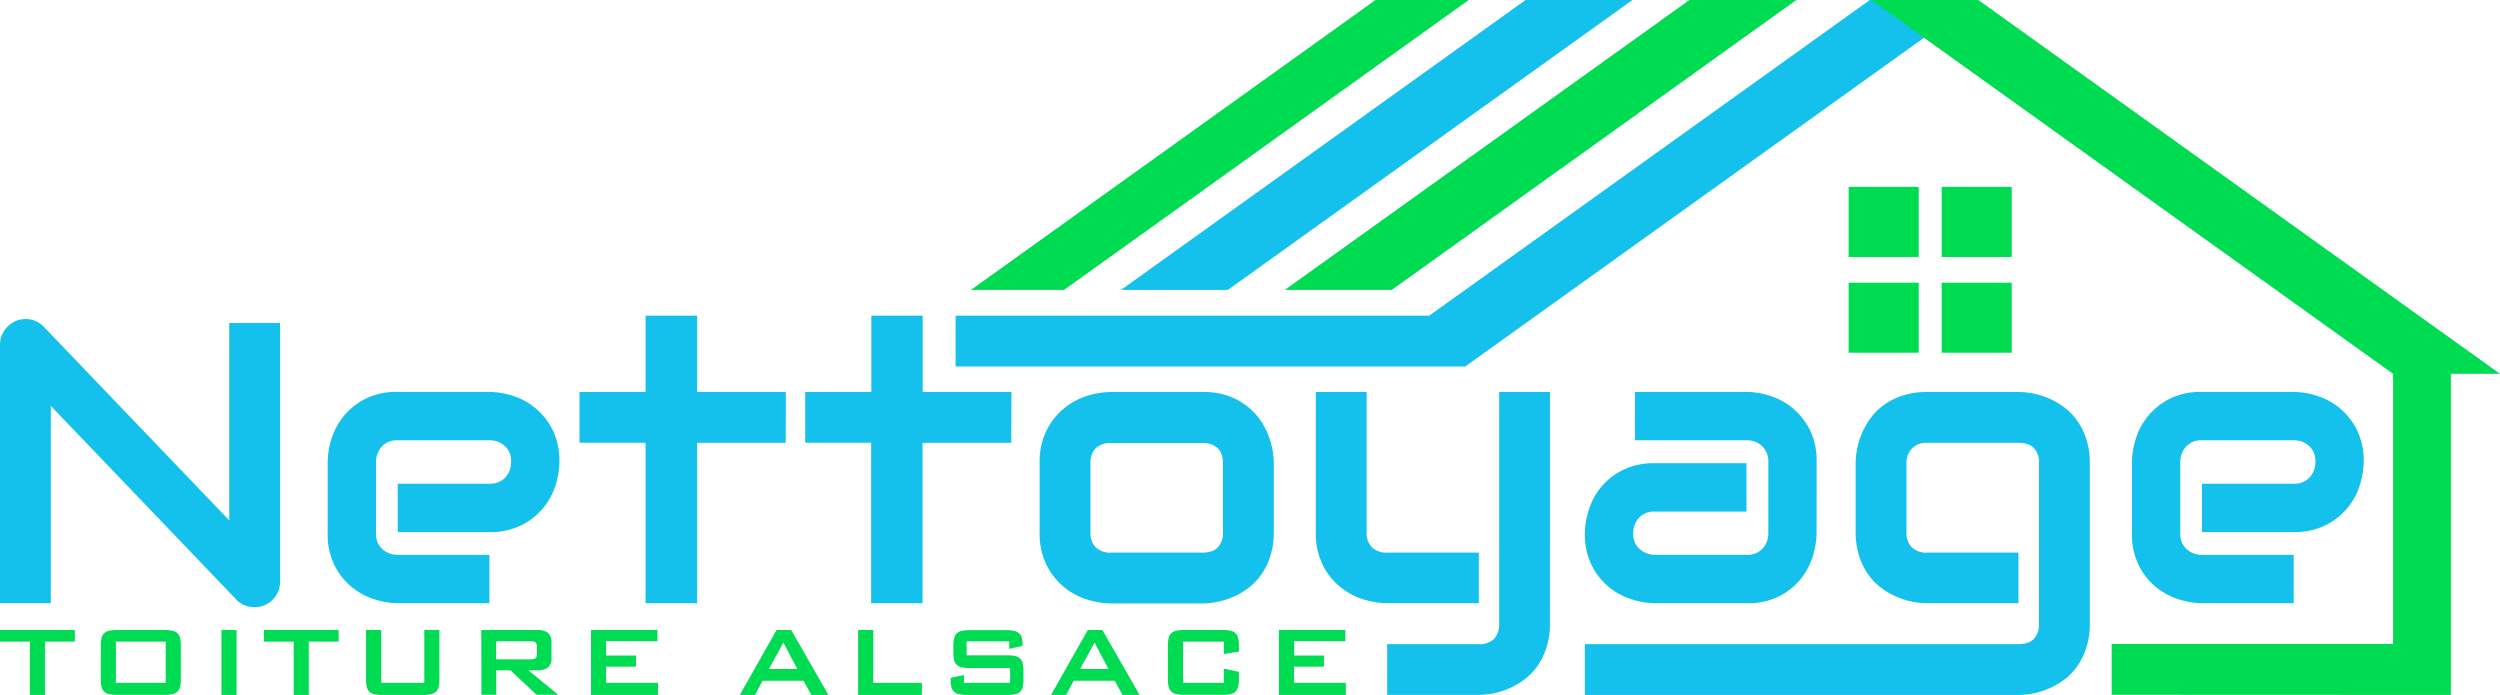 <svg xmlns="http://www.w3.org/2000/svg" id="Layer_1" data-name="Layer 1" viewBox="0 0 878.63 244.24"><defs><style>.cls-1{fill:#14c1ed;}.cls-2{fill:#00dc51;}</style></defs><path class="cls-1" d="M98.44,204.4a8.83,8.83,0,0,1-.72,3.57,9.37,9.37,0,0,1-1.93,2.85,8.61,8.61,0,0,1-2.85,1.89,9,9,0,0,1-3.5.69,9.65,9.65,0,0,1-3.33-.62,7.67,7.67,0,0,1-3-2L17.86,142.65V212H0V121.14a8.63,8.63,0,0,1,1.54-5,9.74,9.74,0,0,1,4-3.33,9.05,9.05,0,0,1,5.22-.51,8.46,8.46,0,0,1,4.6,2.51L80.58,182.9V113.52H98.44Z"></path><path class="cls-1" d="M196.6,162.36a27.93,27.93,0,0,1-1.3,8,23.46,23.46,0,0,1-11.85,14.12A24.32,24.32,0,0,1,172,187H139.79V170H172a7.15,7.15,0,0,0,5.63-2.24,8,8,0,0,0,2-5.53,7,7,0,0,0-2.23-5.49,7.81,7.81,0,0,0-5.39-2H139.79a7.14,7.14,0,0,0-5.63,2.23,8,8,0,0,0-2,5.53v24.93A7.07,7.07,0,0,0,134.4,193a8,8,0,0,0,5.53,2H172v17H139.79a27.62,27.62,0,0,1-8-1.31,24,24,0,0,1-8-4.22,23.61,23.61,0,0,1-6.15-7.63,24.3,24.3,0,0,1-2.47-11.44V162.36a27.59,27.59,0,0,1,1.3-8,23.89,23.89,0,0,1,4.23-8,23.56,23.56,0,0,1,7.62-6.15,24.32,24.32,0,0,1,11.44-2.47H172a27.59,27.59,0,0,1,8,1.3,23.46,23.46,0,0,1,14.12,11.85A24.32,24.32,0,0,1,196.6,162.36Z"></path><path class="cls-1" d="M276.15,155.63H245V212H226.89v-56.4H203.67V137.77h23.22V110.94H245v26.83h31.19Z"></path><path class="cls-1" d="M355.42,155.63H324.23V212H306.17v-56.4H283V137.77h23.22V110.94h18.06v26.83h31.19Z"></path><path class="cls-1" d="M447.68,187a27.24,27.24,0,0,1-1.17,8.28,24.33,24.33,0,0,1-3.09,6.46,21.51,21.51,0,0,1-4.47,4.74,26.05,26.05,0,0,1-5.32,3.19,27.24,27.24,0,0,1-5.64,1.82,26.82,26.82,0,0,1-5.39.59H390.38a28.64,28.64,0,0,1-8.1-1.31,23.67,23.67,0,0,1-14.39-12.05A24.89,24.89,0,0,1,365.38,187V162.77a24.66,24.66,0,0,1,2.51-11.64,23.73,23.73,0,0,1,14.39-12.06,28.6,28.6,0,0,1,8.1-1.3H422.6a25.29,25.29,0,0,1,11.68,2.47,23.16,23.16,0,0,1,7.76,6.22,24.74,24.74,0,0,1,4.3,8.14,28.28,28.28,0,0,1,1.34,8.17Zm-17.86-24q0-3.71-1.86-5.5a7.43,7.43,0,0,0-5.36-1.78H390.52a7.47,7.47,0,0,0-5.43,1.82,7.15,7.15,0,0,0-1.85,5.32V187a7.28,7.28,0,0,0,1.85,5.36,7.36,7.36,0,0,0,5.43,1.86H422.6q3.64,0,5.43-1.86a7.43,7.43,0,0,0,1.79-5.36Z"></path><path class="cls-1" d="M519.73,212H487.52a28.7,28.7,0,0,1-8.21-1.31,24.28,24.28,0,0,1-8.14-4.29,23.36,23.36,0,0,1-6.25-7.76A25.26,25.26,0,0,1,462.44,187V137.77H480.3V187a7.25,7.25,0,0,0,1.86,5.36,7.45,7.45,0,0,0,5.49,1.86h32.08Zm25,7.14a27.24,27.24,0,0,1-1.17,8.28,24.11,24.11,0,0,1-3.09,6.45,20.89,20.89,0,0,1-4.47,4.75,26.24,26.24,0,0,1-5.32,3.19,27.71,27.71,0,0,1-5.6,1.82,26.35,26.35,0,0,1-5.36.58H487.52V226.38h32.21a7.1,7.1,0,0,0,5.36-1.85,7.43,7.43,0,0,0,1.79-5.36v-81.4h17.86Z"></path><path class="cls-1" d="M638.44,187.43a27.68,27.68,0,0,1-1.31,8,23.9,23.9,0,0,1-4.22,8,23.48,23.48,0,0,1-7.63,6.15A24.32,24.32,0,0,1,613.84,212H581.63a27.68,27.68,0,0,1-8-1.31,24.14,24.14,0,0,1-8-4.22,23.71,23.71,0,0,1-6.14-7.63A24.3,24.3,0,0,1,557,187.43a27.92,27.92,0,0,1,1.31-8,23.24,23.24,0,0,1,11.85-14.15,24.3,24.3,0,0,1,11.44-2.48h32.21v17H581.63A7.16,7.16,0,0,0,576,182a8,8,0,0,0-2,5.53,6.78,6.78,0,0,0,2.3,5.46,8.15,8.15,0,0,0,5.46,2h32.08a7.21,7.21,0,0,0,5.64-2.2,7.9,7.9,0,0,0,2-5.49V162.36a7.29,7.29,0,0,0-2.17-5.56,7.57,7.57,0,0,0-5.46-2.06H574.62v-17h39.22a27.65,27.65,0,0,1,8,1.3,24,24,0,0,1,8,4.23,23.65,23.65,0,0,1,6.14,7.62,24.32,24.32,0,0,1,2.48,11.44Z"></path><path class="cls-1" d="M734.47,219.17a27.24,27.24,0,0,1-1.17,8.28,24.11,24.11,0,0,1-3.09,6.45,21.08,21.08,0,0,1-4.46,4.75,26.86,26.86,0,0,1-5.33,3.19,27.56,27.56,0,0,1-5.63,1.82,26.87,26.87,0,0,1-5.4.58H557V226.38H709.39c2.43,0,4.24-.61,5.43-1.85a7.43,7.43,0,0,0,1.79-5.36v-56.4a7.3,7.3,0,0,0-1.79-5.32q-1.79-1.81-5.43-1.82H677.18a6.85,6.85,0,0,0-5.22,2,7.09,7.09,0,0,0-1.93,5.11V187a7.25,7.25,0,0,0,1.86,5.36,7.34,7.34,0,0,0,5.43,1.86h32.07V212H677.18a26.39,26.39,0,0,1-5.36-.59,27.29,27.29,0,0,1-5.6-1.82,26.05,26.05,0,0,1-5.32-3.19,21.05,21.05,0,0,1-4.47-4.74,24.33,24.33,0,0,1-3.09-6.46,27.24,27.24,0,0,1-1.17-8.28V162.77a26.46,26.46,0,0,1,.59-5.36,27.21,27.21,0,0,1,1.82-5.59,26.12,26.12,0,0,1,3.19-5.33,21.24,21.24,0,0,1,4.74-4.46,24.43,24.43,0,0,1,6.43-3.09,26.84,26.84,0,0,1,8.24-1.17h32.21a26.87,26.87,0,0,1,5.4.58,27.56,27.56,0,0,1,5.63,1.82,26.45,26.45,0,0,1,5.33,3.2,20.82,20.82,0,0,1,4.46,4.74,24.21,24.21,0,0,1,3.09,6.42,26.93,26.93,0,0,1,1.17,8.24Z"></path><path class="cls-1" d="M830.71,162.36a27.62,27.62,0,0,1-1.31,8,23.37,23.37,0,0,1-11.85,14.12A24.28,24.28,0,0,1,806.12,187H773.9V170h32.22a7.16,7.16,0,0,0,5.63-2.24,8,8,0,0,0,2-5.53,7,7,0,0,0-2.23-5.49,7.81,7.81,0,0,0-5.39-2H773.9a7.13,7.13,0,0,0-5.63,2.23,8,8,0,0,0-2,5.53v24.93a7.07,7.07,0,0,0,2.24,5.57,8,8,0,0,0,5.53,2h32.08v17H773.9a27.62,27.62,0,0,1-8-1.31,24,24,0,0,1-8-4.22,23.61,23.61,0,0,1-6.15-7.63,24.3,24.3,0,0,1-2.47-11.44V162.36a27.59,27.59,0,0,1,1.3-8,23.89,23.89,0,0,1,4.23-8,23.56,23.56,0,0,1,7.62-6.15,24.32,24.32,0,0,1,11.44-2.47h32.22a27.59,27.59,0,0,1,8,1.3,23.89,23.89,0,0,1,8,4.23,23.52,23.52,0,0,1,6.14,7.62A24.32,24.32,0,0,1,830.71,162.36Z"></path><path class="cls-2" d="M15.79,244.24H10.48V225.49H0v-4.07H26.31v4.07H15.79Z"></path><path class="cls-2" d="M35.42,226.82a10.34,10.34,0,0,1,.29-2.65,3.35,3.35,0,0,1,.95-1.66,3.73,3.73,0,0,1,1.75-.84,12.48,12.48,0,0,1,2.67-.25H57.89a12.48,12.48,0,0,1,2.67.25,3.77,3.77,0,0,1,1.75.84,3.35,3.35,0,0,1,.95,1.66,10.34,10.34,0,0,1,.29,2.65v12a10.39,10.39,0,0,1-.29,2.65,3.35,3.35,0,0,1-.95,1.66,3.77,3.77,0,0,1-1.75.84,12.55,12.55,0,0,1-2.67.24H41.08a12.55,12.55,0,0,1-2.67-.24,3.73,3.73,0,0,1-1.75-.84,3.35,3.35,0,0,1-.95-1.66,10.39,10.39,0,0,1-.29-2.65ZM58.24,240V225.49H40.73V240Z"></path><path class="cls-2" d="M77.83,221.42h5.31v22.82H77.83Z"></path><path class="cls-2" d="M108.52,244.24h-5.31V225.49H92.73v-4.07H119v4.07H108.52Z"></path><path class="cls-2" d="M134,240h15.12V221.42h5.31v17.43a10.39,10.39,0,0,1-.29,2.65,3.35,3.35,0,0,1-1,1.66,3.77,3.77,0,0,1-1.75.84,12.55,12.55,0,0,1-2.67.24H134.3a12.72,12.72,0,0,1-2.68-.24,3.73,3.73,0,0,1-1.74-.84,3.35,3.35,0,0,1-.95-1.66,10.39,10.39,0,0,1-.29-2.65V221.42H134Z"></path><path class="cls-2" d="M169.15,221.42h19.54a6.11,6.11,0,0,1,3.9,1,4.21,4.21,0,0,1,1.23,3.41v5.35a4.18,4.18,0,0,1-1.23,3.4,6.11,6.11,0,0,1-3.9,1h-3l10.52,8.62h-7.6l-9.2-8.62h-5v8.62h-5.22Zm5.22,3.94v6.37H186.3a3.83,3.83,0,0,0,1.82-.33c.38-.23.57-.72.57-1.49v-2.74c0-.76-.19-1.26-.57-1.48a3.83,3.83,0,0,0-1.82-.33Z"></path><path class="cls-2" d="M207.71,221.42h23.35v3.9H213v5.08h10.52v3.89H213V240h18.26v4.29H207.71Z"></path><path class="cls-2" d="M272.94,221.42h5.12l13.09,22.82h-6l-2.75-5H268l-2.65,5H260Zm7.29,13.71-4.91-9.28-5.08,9.28Z"></path><path class="cls-2" d="M301.59,221.42h5.31V240H324v4.29H301.59Z"></path><path class="cls-2" d="M339.71,225.4v4.91H354a12.28,12.28,0,0,1,2.7.25,3.85,3.85,0,0,1,1.77.84,3.38,3.38,0,0,1,.95,1.66,10.39,10.39,0,0,1,.28,2.65v3.14a10.44,10.44,0,0,1-.28,2.65,3.42,3.42,0,0,1-.95,1.66,3.85,3.85,0,0,1-1.77.84,13,13,0,0,1-2.7.24H339.84a13,13,0,0,1-2.7-.24,3.76,3.76,0,0,1-1.76-.84,3.36,3.36,0,0,1-1-1.66,10.44,10.44,0,0,1-.28-2.65v-.62l4.68-1V240H355v-5.22H340.73a12.65,12.65,0,0,1-2.68-.24,3.73,3.73,0,0,1-1.74-.84,3.2,3.2,0,0,1-.95-1.66,10,10,0,0,1-.29-2.65v-2.52a9.91,9.91,0,0,1,.29-2.65,3.2,3.2,0,0,1,.95-1.66,3.73,3.73,0,0,1,1.74-.84,12.58,12.58,0,0,1,2.68-.25h13a13.64,13.64,0,0,1,2.58.22,4,4,0,0,1,1.77.8,3.29,3.29,0,0,1,1,1.55,8.38,8.38,0,0,1,.3,2.43v.49l-4.68,1.1V225.4Z"></path><path class="cls-2" d="M382.3,221.42h5.13l13.08,22.82h-6l-2.75-5H377.34l-2.65,5h-5.31Zm7.29,13.71-4.9-9.28-5.09,9.28Z"></path><path class="cls-2" d="M415.77,225.49V240H430.1V235l5.31,1.11v2.7a10.39,10.39,0,0,1-.29,2.65,3.35,3.35,0,0,1-.95,1.66,3.77,3.77,0,0,1-1.75.84,12.55,12.55,0,0,1-2.67.24H416.13a12.59,12.59,0,0,1-2.68-.24,3.82,3.82,0,0,1-1.75-.84,3.35,3.35,0,0,1-.95-1.66,10.39,10.39,0,0,1-.29-2.65v-12a10.34,10.34,0,0,1,.29-2.65,3.35,3.35,0,0,1,.95-1.66,3.82,3.82,0,0,1,1.75-.84,12.52,12.52,0,0,1,2.68-.25h13.62a12.48,12.48,0,0,1,2.67.25,3.77,3.77,0,0,1,1.75.84,3.35,3.35,0,0,1,.95,1.66,10.34,10.34,0,0,1,.29,2.65V229l-5.31.84v-4.34Z"></path><path class="cls-2" d="M449.47,221.42h23.35v3.9h-18v5.08H465.3v3.89H454.78V240H473v4.29H449.47Z"></path><polygon class="cls-2" points="631.32 0 489.11 101.9 451.53 101.9 593.75 0 631.32 0"></polygon><polygon class="cls-1" points="573.73 0 431.52 101.9 393.97 101.9 536.16 0 573.73 0"></polygon><polygon class="cls-2" points="516.17 0 373.94 101.9 341.23 101.9 483.42 0 516.17 0"></polygon><polygon class="cls-1" points="694.71 0.01 657.13 0.01 502.3 110.94 335.85 110.94 335.85 128.8 514.96 128.8 694.71 0.01"></polygon><polygon class="cls-2" points="695.28 0 657.68 0 841.05 131.38 841.06 131.38 841.06 226.33 742.15 226.33 742.15 244.19 861.35 244.24 861.35 131.38 878.63 131.38 695.28 0"></polygon><rect class="cls-2" x="649.71" y="65.69" width="24.62" height="24.62"></rect><rect class="cls-2" x="682.4" y="65.69" width="24.62" height="24.62"></rect><rect class="cls-2" x="649.71" y="99.35" width="24.62" height="24.62"></rect><rect class="cls-2" x="682.4" y="99.35" width="24.62" height="24.62"></rect></svg>